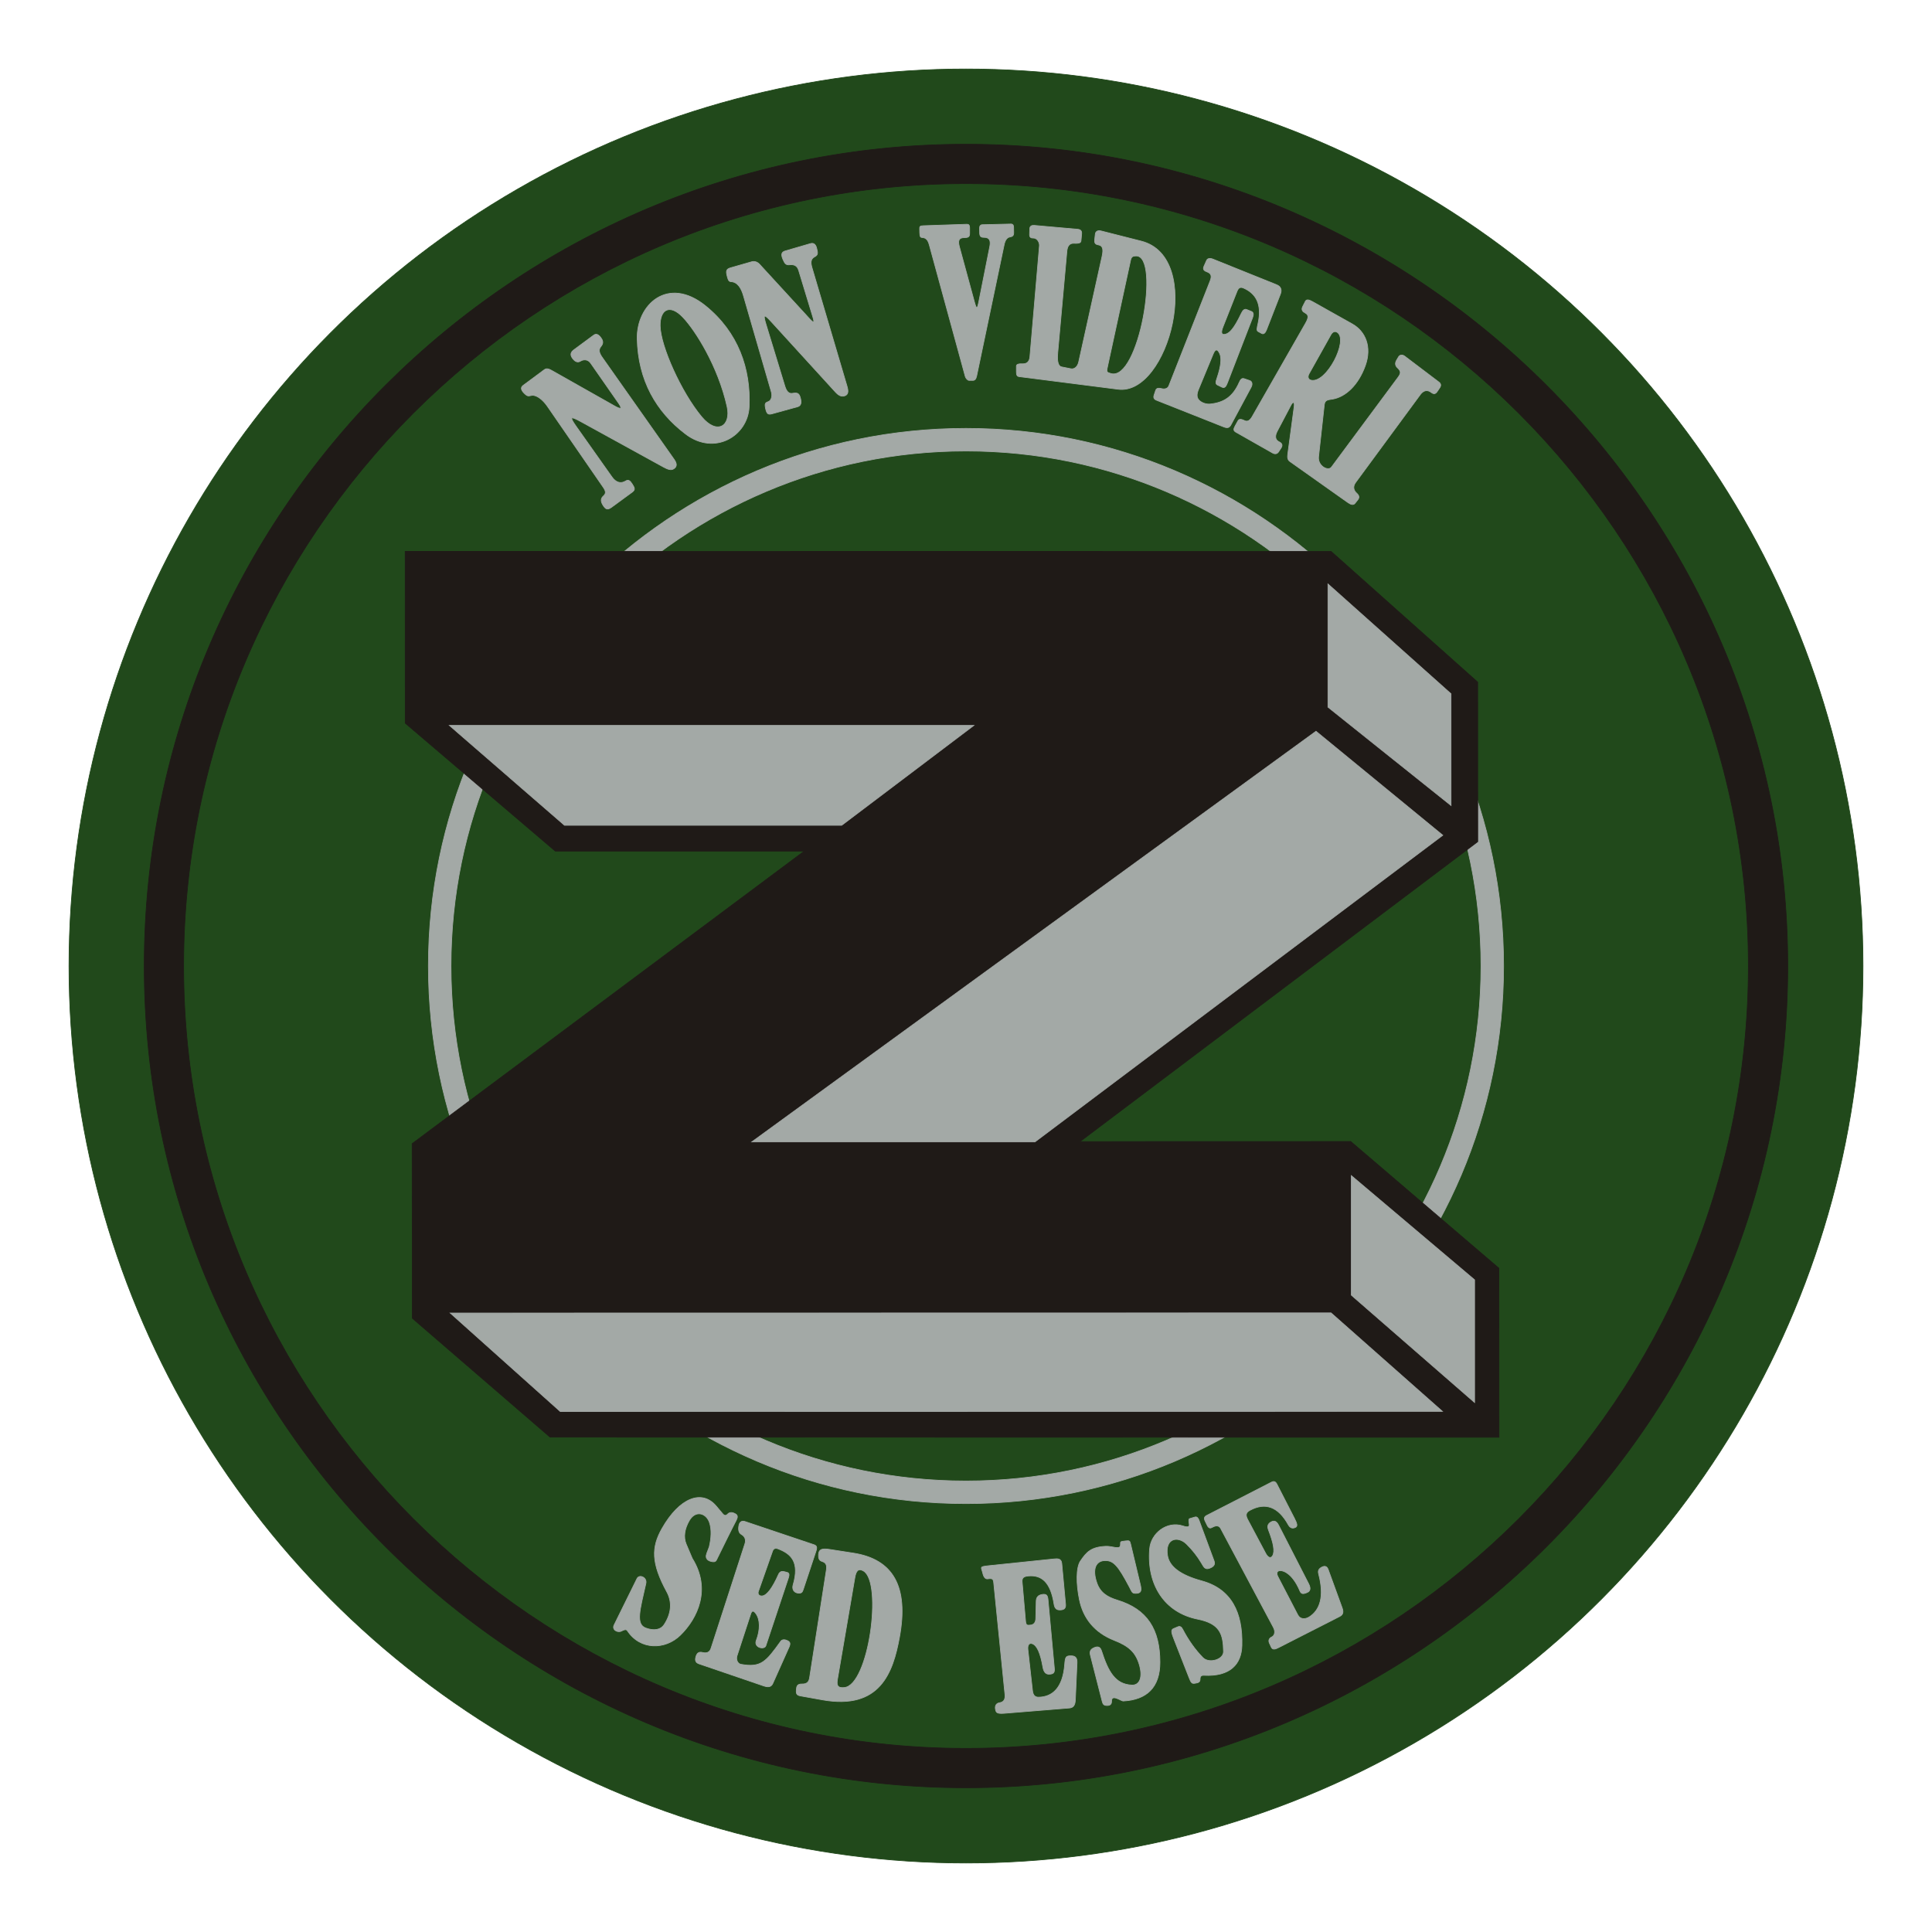<?xml version="1.0" encoding="UTF-8"?>
<!DOCTYPE svg PUBLIC "-//W3C//DTD SVG 1.1//EN" "http://www.w3.org/Graphics/SVG/1.1/DTD/svg11.dtd">
<!-- Creator: CorelDRAW -->
<svg xmlns="http://www.w3.org/2000/svg" xml:space="preserve" width="210mm" height="210mm" style="shape-rendering:geometricPrecision; text-rendering:geometricPrecision; image-rendering:optimizeQuality; fill-rule:evenodd; clip-rule:evenodd"
viewBox="0 0 210 210"
 xmlns:xlink="http://www.w3.org/1999/xlink">
 <defs>
  <style type="text/css">
   <![CDATA[
    .str2 {stroke:#1F1A17;stroke-width:0.076}
    .str0 {stroke:#21491B;stroke-width:0.076}
    .str1 {stroke:#A3A9A6;stroke-width:0.076}
    .fil2 {fill:#1F1A17}
    .fil0 {fill:#21491B}
    .fil1 {fill:#A3A9A6}
   ]]>
  </style>
 </defs>
 <g id="Skikt_x0020_1">
  <g id="_129291272">
   <circle id="_129293264" class="fil0 str0" cx="105" cy="105" r="97.5"/>
   <path id="_129292832" class="fil1 str1" d="M105 49.022c30.831,0 55.978,25.146 55.978,55.978 0,30.831 -25.146,55.978 -55.978,55.978 -30.831,0 -55.978,-25.146 -55.978,-55.978 0,-30.831 25.146,-55.978 55.978,-55.978zm0 -2.458c32.185,0 58.435,26.25 58.435,58.435 0,32.185 -26.25,58.435 -58.435,58.435 -32.185,0 -58.435,-26.25 -58.435,-58.435 0,-32.185 26.25,-58.435 58.435,-58.435z"/>
   <polygon id="_129293456" class="fil2 str2" points="60.361,92.513 44.049,78.605 44.043,59.931 144.686,59.941 160.618,74.144 160.623,91.486 117.39,124.083 146.816,124.074 162.923,137.849 162.933,156.226 59.79,156.209 44.822,143.29 44.799,124.31 87.427,92.511 "/>
   <path id="_129292928" class="fil2 str2" d="M105 19.958c46.84,0 85.042,38.202 85.042,85.042 0,46.84 -38.202,85.042 -85.042,85.042 -46.84,0 -85.042,-38.202 -85.042,-85.042 0,-46.84 38.202,-85.042 85.042,-85.042zm0 -4.279c49.197,0 89.321,40.125 89.321,89.321 0,49.197 -40.125,89.321 -89.321,89.321 -49.197,0 -89.321,-40.125 -89.321,-89.321 0,-49.197 40.125,-89.321 89.321,-89.321z"/>
   <g>
    <polygon id="_129292808" class="fil1 str1" points="157.722,87.559 144.343,76.863 144.343,63.473 157.719,75.409 "/>
    <polygon id="_129293504" class="fil1 str1" points="48.842,78.847 105.859,78.847 91.489,89.706 61.358,89.706 "/>
    <polygon id="_129293240" class="fil1 str1" points="146.882,127.784 146.882,140.776 160.282,152.446 160.282,139.111 "/>
    <polygon id="_129292544" class="fil1 str1" points="81.719,124.117 112.499,124.117 156.826,90.789 143.044,79.484 "/>
    <polygon id="_129291992" class="fil1 str1" points="48.936,142.72 60.903,153.429 156.789,153.413 144.676,142.704 "/>
   </g>
   <path id="_129292232" class="fil1 str1" d="M75.248 169.391c2.089,3.355 0.557,6.523 -1.285,8.334 -1.664,1.636 -4.377,1.639 -5.765,-0.463 -0.151,-0.229 -0.399,-0.093 -0.659,0.033 -0.413,0.2 -1.047,-0.141 -0.791,-0.661l2.487 -5.043c0.255,-0.517 1.117,-0.137 0.972,0.513 -0.64,2.871 -1.151,4.446 0,4.861 0.905,0.327 1.618,0.181 1.976,-0.364 0.796,-1.21 0.907,-2.451 0.296,-3.572 -1.706,-3.133 -1.676,-4.85 -0.527,-6.879 1.909,-3.37 4.351,-4.281 5.897,-2.447l0.725 0.86c0.13,0.154 0.305,0.231 0.494,0.033 0.25,-0.26 0.537,-0.237 0.889,-0.033 0.243,0.141 0.239,0.361 0.066,0.695 -0.722,1.387 -1.395,2.8 -2.092,4.2 -0.082,0.232 -0.23,0.324 -0.445,0.298 -0.474,-0.059 -0.902,-0.285 -0.659,-0.926l0.264 -0.695c0.219,-0.92 0.285,-1.896 0.017,-2.662 -0.355,-1.013 -1.511,-1.371 -2.191,-0.182 -0.499,0.873 -0.657,1.773 -0.33,2.546l0.659 1.554z"/>
   <path id="_129292448" class="fil1 str1" d="M77.272 179.194c-0.135,0.415 -0.481,0.535 -0.906,0.422 -0.452,-0.119 -0.644,0.126 -0.741,0.524 -0.077,0.314 -0.032,0.578 0.348,0.707l7.019 2.398c0.499,0.171 0.828,0.142 1.007,-0.257l1.766 -3.95c0.184,-0.411 0.101,-0.573 -0.174,-0.707 -0.247,-0.121 -0.559,-0.167 -0.732,0.073 -1.594,2.214 -2.128,2.897 -4.328,2.499 -0.368,-0.067 -0.544,-0.542 -0.421,-0.919l1.492 -4.566c0.134,-0.411 0.33,-0.331 0.54,-0.055 0.495,0.651 0.51,1.776 0.064,2.94 -0.305,0.798 0.883,1.042 1.034,0.588l2.453 -7.368c0.115,-0.346 0.099,-0.545 -0.128,-0.606l-0.275 -0.073c-0.363,-0.097 -0.546,0.009 -0.677,0.303 -0.659,1.479 -1.243,2.227 -1.702,2.315 -0.388,0.074 -0.583,-0.181 -0.476,-0.487l1.537 -4.373c0.1,-0.283 0.315,-0.359 0.586,-0.257 1.467,0.554 2.37,1.466 1.647,3.932 -0.131,0.445 0.076,0.865 0.595,0.891 0.308,0.016 0.409,-0.093 0.503,-0.377l1.391 -4.189c0.133,-0.4 0.103,-0.59 -0.22,-0.698l-7.504 -2.523c-0.367,-0.124 -0.588,0.084 -0.653,0.428 -0.092,0.484 -0.011,0.82 0.269,0.974 0.366,0.202 0.528,0.568 0.384,1.011l-3.697 11.4z"/>
   <path id="_129292424" class="fil1 str1" d="M92.922 171.469c0.135,-0.791 0.42,-1.019 0.943,-0.707 2.093,1.246 0.572,12.455 -2.103,12.668 -0.556,0.044 -0.875,-0.064 -0.737,-0.871l1.897 -11.09zm-5.731 11.574c0.488,0.012 0.735,-0.208 0.805,-0.661l1.83 -11.759c0.063,-0.407 0.008,-0.759 -0.458,-0.9 -0.341,-0.103 -0.418,-0.357 -0.394,-0.762 0.04,-0.647 0.523,-0.649 1.217,-0.542l2.553 0.395c4.314,0.667 6.048,3.611 5.024,9.159 -0.698,3.782 -2.076,7.921 -8.382,6.791l-2.381 -0.427c-0.412,-0.074 -0.477,-0.25 -0.449,-0.64 0.029,-0.389 0.076,-0.668 0.633,-0.654z"/>
   <path id="_129292664" class="fil1 str1" d="M107.472 170.185l7.109 -0.736c0.353,-0.036 0.778,-0.062 0.829,0.489l0.414 4.455c0.045,0.485 -0.246,0.599 -0.624,0.599 -0.361,0.001 -0.557,-0.162 -0.633,-0.645 -0.374,-2.397 -1.371,-3.177 -2.789,-3.047 -0.492,0.045 -0.716,0.19 -0.675,0.653l0.374 4.281c0.045,0.517 0.277,0.421 0.551,0.402 0.234,-0.016 0.544,-0.189 0.556,-0.679l0.045 -1.893c0.01,-0.423 0.179,-0.666 0.634,-0.75 0.509,-0.094 0.614,0.135 0.655,0.575l0.687 7.462c0.041,0.441 -0.081,0.611 -0.56,0.627 -0.353,0.012 -0.59,-0.213 -0.686,-0.764 -0.273,-1.554 -0.646,-2.394 -1.179,-2.558 -0.331,-0.102 -0.502,0.185 -0.451,0.644l0.501 4.473c0.054,0.479 0.263,0.708 0.651,0.704 1.52,-0.015 2.645,-1.023 2.844,-3.54 0.067,-0.844 0.126,-0.96 0.702,-0.956 0.534,0.004 0.662,0.304 0.641,0.777l-0.182 4.021c-0.026,0.585 -0.235,0.84 -0.644,0.873l-7.075 0.576c-0.831,0.068 -0.896,-0.102 -0.961,-0.424 -0.083,-0.407 0.099,-0.67 0.446,-0.723 0.436,-0.067 0.638,-0.348 0.584,-0.889l-1.224 -12.165c-0.04,-0.396 -0.144,-0.491 -0.638,-0.415 -0.223,0.034 -0.432,-0.109 -0.551,-0.621 -0.154,-0.664 -0.415,-0.694 0.651,-0.804z"/>
   <path id="_129292328" class="fil1 str1" d="M119.805 184.936l-1.282 -5.014c-0.096,-0.375 -0,-0.609 0.265,-0.754 0.451,-0.247 0.782,-0.232 0.94,0.263 0.727,2.27 1.49,3.656 3.303,3.73 0.865,0.035 1.217,-0.881 0.795,-2.263 -0.413,-1.355 -1.194,-2.006 -2.705,-2.598 -2.156,-0.845 -3.377,-2.403 -3.792,-4.413 -0.361,-1.746 -0.367,-3.505 0.107,-4.207 0.674,-0.998 1.175,-1.53 2.766,-1.605 0.365,-0.017 0.705,0.087 1.061,0.133 0.491,0.064 0.536,-0.113 0.53,-0.399 -0.005,-0.25 -0.016,-0.247 0.55,-0.317 0.43,-0.053 0.464,-0.018 0.555,0.361l1.061 4.437c0.159,0.666 0.035,0.901 -0.526,0.9 -0.384,-0.001 -0.384,-0.141 -0.667,-0.678 -1.237,-2.342 -1.73,-2.903 -2.661,-2.884 -0.968,0.02 -1.423,0.88 -0.875,2.441 0.374,1.065 1.148,1.532 2.228,1.862 3.238,0.99 4.617,3.165 4.623,6.746 0.004,2.744 -1.446,4.076 -3.978,4.215 -0.26,0.014 -1.301,-0.825 -1.282,0.044 0.007,0.331 -0.198,0.448 -0.486,0.444 -0.335,-0.005 -0.444,-0.106 -0.53,-0.444z"/>
   <path id="_129292736" class="fil1 str1" d="M131.968 169.67l-1.647 -4.445c-0.084,-0.227 -0.23,-0.388 -0.422,-0.332l-0.575 0.17c-0.125,0.037 -0.13,0.21 -0.061,0.596 0.06,0.334 -0.175,0.371 -0.676,0.207 -1.749,-0.573 -3.484,0.789 -3.627,2.492 -0.326,3.89 1.616,6.919 5.22,7.636 2.42,0.481 2.779,1.609 2.811,3.521 0.015,0.882 -1.573,1.349 -2.245,0.661 -0.855,-0.875 -1.585,-1.916 -2.19,-3.074 -0.13,-0.249 -0.286,-0.379 -0.518,-0.28l-0.504 0.214c-0.311,0.132 -0.156,0.558 0.089,1.18l1.62 4.128c0.229,0.582 0.301,0.667 0.631,0.622 0.427,-0.059 0.57,-0.145 0.571,-0.474 0,-0.305 0.15,-0.404 0.409,-0.391 2.885,0.151 4.079,-1.239 4.136,-3.227 0.104,-3.582 -1.129,-6.155 -4.37,-7.038 -2.294,-0.625 -3.519,-1.538 -3.715,-2.756 -0.308,-1.917 1.155,-2.164 2.087,-1.226 0.654,0.658 1.142,1.273 1.597,2.035 0.246,0.412 0.379,0.756 0.873,0.575 0.464,-0.169 0.649,-0.408 0.507,-0.793z"/>
   <path id="_129292064" class="fil1 str1" d="M140.698 165.036l-1.902 -3.711c-0.155,-0.303 -0.33,-0.353 -0.593,-0.218l-7.034 3.611c-0.295,0.151 -0.317,0.33 -0.159,0.653l0.209 0.428c0.171,0.351 0.359,0.324 0.543,0.218 0.422,-0.245 0.753,-0.192 0.909,0.1l5.741 10.772c0.266,0.499 0.108,0.914 -0.167,1.038 -0.272,0.123 -0.408,0.364 -0.267,0.67l0.2 0.436c0.161,0.35 0.476,0.216 0.835,0.033l6.608 -3.368c0.38,-0.194 0.422,-0.497 0.268,-0.921l-1.518 -4.171c-0.152,-0.417 -0.432,-0.409 -0.72,-0.251 -0.351,0.192 -0.405,0.416 -0.316,0.754 0.636,2.423 0.143,3.9 -1.018,4.64 -0.429,0.274 -0.984,0.298 -1.252,-0.217l-2.169 -4.172c-0.258,-0.497 0.039,-0.782 0.617,-0.569 0.765,0.283 1.377,1.171 1.782,2.14 0.138,0.329 0.35,0.375 0.84,0.138 0.281,-0.136 0.357,-0.433 0.116,-0.905l-3.271 -6.383c-0.205,-0.401 -0.447,-0.555 -0.818,-0.352 -0.326,0.179 -0.453,0.434 -0.285,0.871 0.546,1.418 0.723,2.32 0.451,2.798 -0.194,0.341 -0.502,0.218 -0.751,-0.251l-1.953 -3.669c-0.281,-0.527 -0.179,-0.791 0.251,-1.022 1.671,-0.895 3.068,-0.382 4.154,1.575 0.182,0.327 0.424,0.449 0.753,0.302 0.291,-0.131 0.22,-0.404 -0.085,-0.997z"/>
   <path id="_129292304" class="fil1 str1" d="M66.768 44.108l-6.854 -3.869c-0.27,-0.152 -0.514,-0.227 -0.746,-0.054l-2.309 1.712c-0.299,0.222 -0.202,0.514 0.084,0.812 0.427,0.445 0.506,0.322 0.868,0.269 0.507,-0.075 1.202,0.48 1.675,1.166l6.078 8.81c0.304,0.441 0.325,0.69 0.034,0.948 -0.288,0.256 -0.342,0.555 -0.052,1.012 0.297,0.468 0.492,0.54 0.941,0.212l2.236 -1.637c0.352,-0.258 0.254,-0.462 0.021,-0.84 -0.252,-0.408 -0.439,-0.552 -0.729,-0.37 -0.503,0.314 -1.045,0.205 -1.494,-0.43l-3.886 -5.493c-0.764,-1.08 -0.664,-1.169 0.512,-0.522l8.933 4.91c0.495,0.272 0.848,0.41 1.158,0.21 0.371,-0.24 0.351,-0.574 0.03,-1.03l-7.792 -11.057c-0.304,-0.431 -0.477,-0.819 -0.163,-1.196 0.253,-0.303 0.287,-0.579 0.015,-0.948 -0.252,-0.342 -0.499,-0.51 -0.795,-0.292l-2.149 1.588c-0.378,0.279 -0.432,0.573 -0.122,0.972 0.276,0.354 0.556,0.428 0.814,0.271 0.405,-0.248 0.851,-0.185 1.128,0.212l3.009 4.316c0.457,0.656 0.332,0.759 -0.443,0.321z"/>
   <path id="_129291704" class="fil1 str1" d="M76.689 33.245c-4.097,-3.311 -7.514,-0.127 -7.429,3.587 0.104,4.5 2.048,7.906 5.26,10.345 3.152,2.393 6.763,0.207 6.909,-2.958 0.191,-4.138 -1.198,-8.11 -4.74,-10.973zm-2.468 1.23c-1.422,-1.484 -2.498,-0.843 -2.464,0.953 0.042,2.207 2.295,7.219 4.511,9.877 1.694,2.031 3.226,0.986 2.763,-1.103 -0.98,-4.417 -3.464,-8.32 -4.811,-9.726z"/>
   <path id="_129291632" class="fil1 str1" d="M87.96 34.608l-5.4 -5.883c-0.239,-0.26 -0.555,-0.358 -0.859,-0.271l-2.306 0.661c-0.465,0.133 -0.48,0.38 -0.38,0.799 0.101,0.419 0.163,0.69 0.433,0.701 0.705,0.03 1.117,0.679 1.357,1.51l3.035 10.48c0.139,0.48 -0.025,0.938 -0.308,1.041 -0.34,0.124 -0.444,0.195 -0.311,0.788 0.141,0.628 0.325,0.646 0.74,0.531l2.734 -0.755c0.359,-0.099 0.439,-0.413 0.323,-0.885 -0.138,-0.564 -0.296,-0.674 -0.889,-0.571 -0.377,0.065 -0.638,-0.197 -0.817,-0.782l-2.041 -6.688c-0.355,-1.164 -0.244,-1.204 0.619,-0.257l6.904 7.57c0.357,0.391 0.648,0.535 0.985,0.438 0.404,-0.117 0.472,-0.437 0.293,-1.043l-3.807 -12.881c-0.153,-0.517 -0.183,-0.953 0.276,-1.196 0.37,-0.196 0.375,-0.375 0.223,-0.955 -0.116,-0.441 -0.359,-0.572 -0.659,-0.485l-2.745 0.799c-0.394,0.115 -0.502,0.347 -0.256,0.919 0.218,0.506 0.349,0.627 0.749,0.585 0.472,-0.049 0.805,0.105 0.958,0.608l1.537 5.054c0.211,0.695 0.115,0.716 -0.389,0.167z"/>
   <path id="_129291440" class="fil1 str1" d="M105.395 25.381l0 -0.603c0,-0.36 -0.133,-0.409 -0.326,-0.402l-4.706 0.159c-0.372,0.013 -0.406,0.084 -0.401,0.335l0.009 0.431c0.009,0.436 0.1,0.511 0.242,0.515 0.494,0.015 0.67,0.336 0.81,0.846l3.888 14.223c0.076,0.279 0.285,0.461 0.426,0.461l0.426 0c0.174,0 0.323,-0.134 0.392,-0.461l2.995 -14.299c0.087,-0.418 0.284,-0.772 0.593,-0.821 0.336,-0.053 0.447,-0.169 0.442,-0.478l-0.009 -0.586c-0.004,-0.24 -0.103,-0.356 -0.3,-0.352l-3.104 0.075c-0.2,0.005 -0.304,0.153 -0.3,0.377l0.009 0.503c0.007,0.411 0.177,0.496 0.451,0.494 0.643,-0.004 0.78,0.363 0.65,1.014l-1.168 5.88c-0.198,0.997 -0.265,0.989 -0.533,0l-1.594 -5.855c-0.178,-0.654 -0.084,-0.994 0.484,-1.005 0.426,-0.009 0.626,-0.045 0.626,-0.452z"/>
   <path id="_129291920" class="fil1 str1" d="M114.965 38.423l1.001 -11.107c0.046,-0.507 0.234,-0.896 0.768,-0.871 0.682,0.033 0.75,-0.1 0.769,-0.302l0.067 -0.738c0.027,-0.298 -0.111,-0.458 -0.435,-0.486l-4.706 -0.419c-0.262,-0.023 -0.492,0.056 -0.501,0.369l-0.016 0.62c-0.008,0.309 0.149,0.393 0.401,0.384 0.413,-0.014 0.698,0.471 0.667,0.839l-1.034 12.062c-0.045,0.528 -0.321,0.794 -0.818,0.771 -0.397,-0.019 -0.65,0.051 -0.65,0.251l0 0.637c0,0.348 0.089,0.476 0.3,0.503l10.763 1.374c5.474,0.699 9.397,-14.35 2.503,-16.1l-4.356 -1.106c-0.346,-0.088 -0.599,0.025 -0.635,0.352l-0.067 0.603c-0.052,0.472 0.188,0.515 0.452,0.569 0.423,0.087 0.523,0.46 0.35,1.24l-2.536 11.459c-0.134,0.603 -0.515,0.821 -0.851,0.754l-1.018 -0.201c-0.326,-0.064 -0.499,-0.543 -0.417,-1.458zm7.927 -10.152l-2.453 11.325c-0.185,0.854 -0.219,0.848 0.318,1.005 3.02,0.884 5.4,-12.834 2.735,-12.783 -0.291,0.006 -0.51,0.034 -0.601,0.452z"/>
   <path id="_129291584" class="fil1 str1" d="M138.762 30.951l-6.909 -2.781c-0.315,-0.127 -0.595,-0.103 -0.701,0.134l-0.284 0.637c-0.164,0.368 0.042,0.507 0.352,0.619 0.471,0.17 0.501,0.502 0.316,0.972l-4.49 11.409c-0.114,0.291 -0.427,0.392 -0.783,0.302 -0.374,-0.095 -0.569,-0.045 -0.651,0.201l-0.167 0.502c-0.099,0.297 0.01,0.457 0.251,0.553l7.309 2.898c0.431,0.171 0.624,0.096 0.801,-0.235l2.187 -4.071c0.173,-0.322 0.107,-0.632 -0.15,-0.721l-0.585 -0.201c-0.279,-0.096 -0.404,0.05 -0.569,0.419 -0.685,1.537 -1.656,2.182 -3.161,2.329 -0.395,0.038 -0.884,-0.119 -1.161,-0.385 -0.298,-0.287 -0.319,-0.655 -0.098,-1.19l1.601 -3.87c0.225,-0.543 0.448,-0.577 0.7,-0.05 0.228,0.475 0.167,1.353 -0.283,2.664 -0.121,0.35 -0.199,0.641 0.034,0.754l0.484 0.235c0.292,0.141 0.443,-0.03 0.6,-0.436l2.738 -7.087c0.139,-0.359 0.119,-0.603 -0.133,-0.704l-0.502 -0.201c-0.238,-0.096 -0.419,0.071 -0.584,0.42 -0.814,1.714 -1.286,2.124 -1.669,2.245 -0.5,0.158 -0.572,-0.149 -0.333,-0.754l1.535 -3.886c0.173,-0.438 0.391,-0.505 0.735,-0.352 1.301,0.578 2.018,1.724 1.551,3.836 -0.105,0.476 -0.182,0.772 0,0.872l0.401 0.218c0.197,0.107 0.381,-0.038 0.517,-0.386l1.518 -3.902c0.186,-0.478 0.025,-0.829 -0.417,-1.007z"/>
   <path id="_129291296" class="fil1 str1" d="M144.671 36.37l-2.377 4.249c-0.201,0.359 -0.088,0.636 0.205,0.707 1.672,0.406 4.104,-4.337 2.869,-5.193 -0.259,-0.179 -0.525,-0.069 -0.697,0.237zm-2.025 -3.591c-0.356,-0.2 -0.633,-0.274 -0.76,-0.025l-0.29 0.572c-0.182,0.358 0.005,0.555 0.298,0.709 0.424,0.223 0.299,0.602 -0.008,1.139l-5.791 10.13c-0.231,0.404 -0.507,0.571 -0.818,0.417 -0.465,-0.23 -0.622,-0.149 -0.727,0.042l-0.306 0.555c-0.192,0.348 -0.165,0.508 0.088,0.652l3.994 2.267c0.257,0.146 0.499,0.106 0.647,-0.12l0.274 -0.419c0.2,-0.306 0.098,-0.527 -0.208,-0.67 -0.42,-0.196 -0.499,-0.605 -0.211,-1.152l1.499 -2.846c0.213,-0.405 0.415,-0.372 0.341,0.179l-0.699 5.206c-0.049,0.367 0.033,0.602 0.222,0.735l6.326 4.479c0.336,0.238 0.602,0.287 0.767,0.079l0.306 -0.385c0.192,-0.242 0.15,-0.473 -0.136,-0.726 -0.257,-0.227 -0.476,-0.648 -0.102,-1.156l7.026 -9.548c0.346,-0.47 0.769,-0.565 1.2,-0.232 0.281,0.217 0.464,0.157 0.639,-0.101l0.274 -0.404c0.149,-0.22 0.158,-0.438 -0.086,-0.623l-3.712 -2.812c-0.259,-0.196 -0.537,-0.168 -0.682,0.077l-0.212 0.359c-0.184,0.311 -0.135,0.601 0.075,0.795 0.404,0.374 0.438,0.592 0.096,1.053l-7.248 9.771c-0.354,0.477 -1.51,-0.129 -1.398,-1.137l0.623 -5.655c0.062,-0.558 0.467,-0.525 0.923,-0.607 1.403,-0.253 2.775,-1.524 3.535,-3.639 0.728,-2.027 0.013,-3.72 -1.414,-4.521l-4.344 -2.438z"/>
  </g>
 </g>
</svg>
